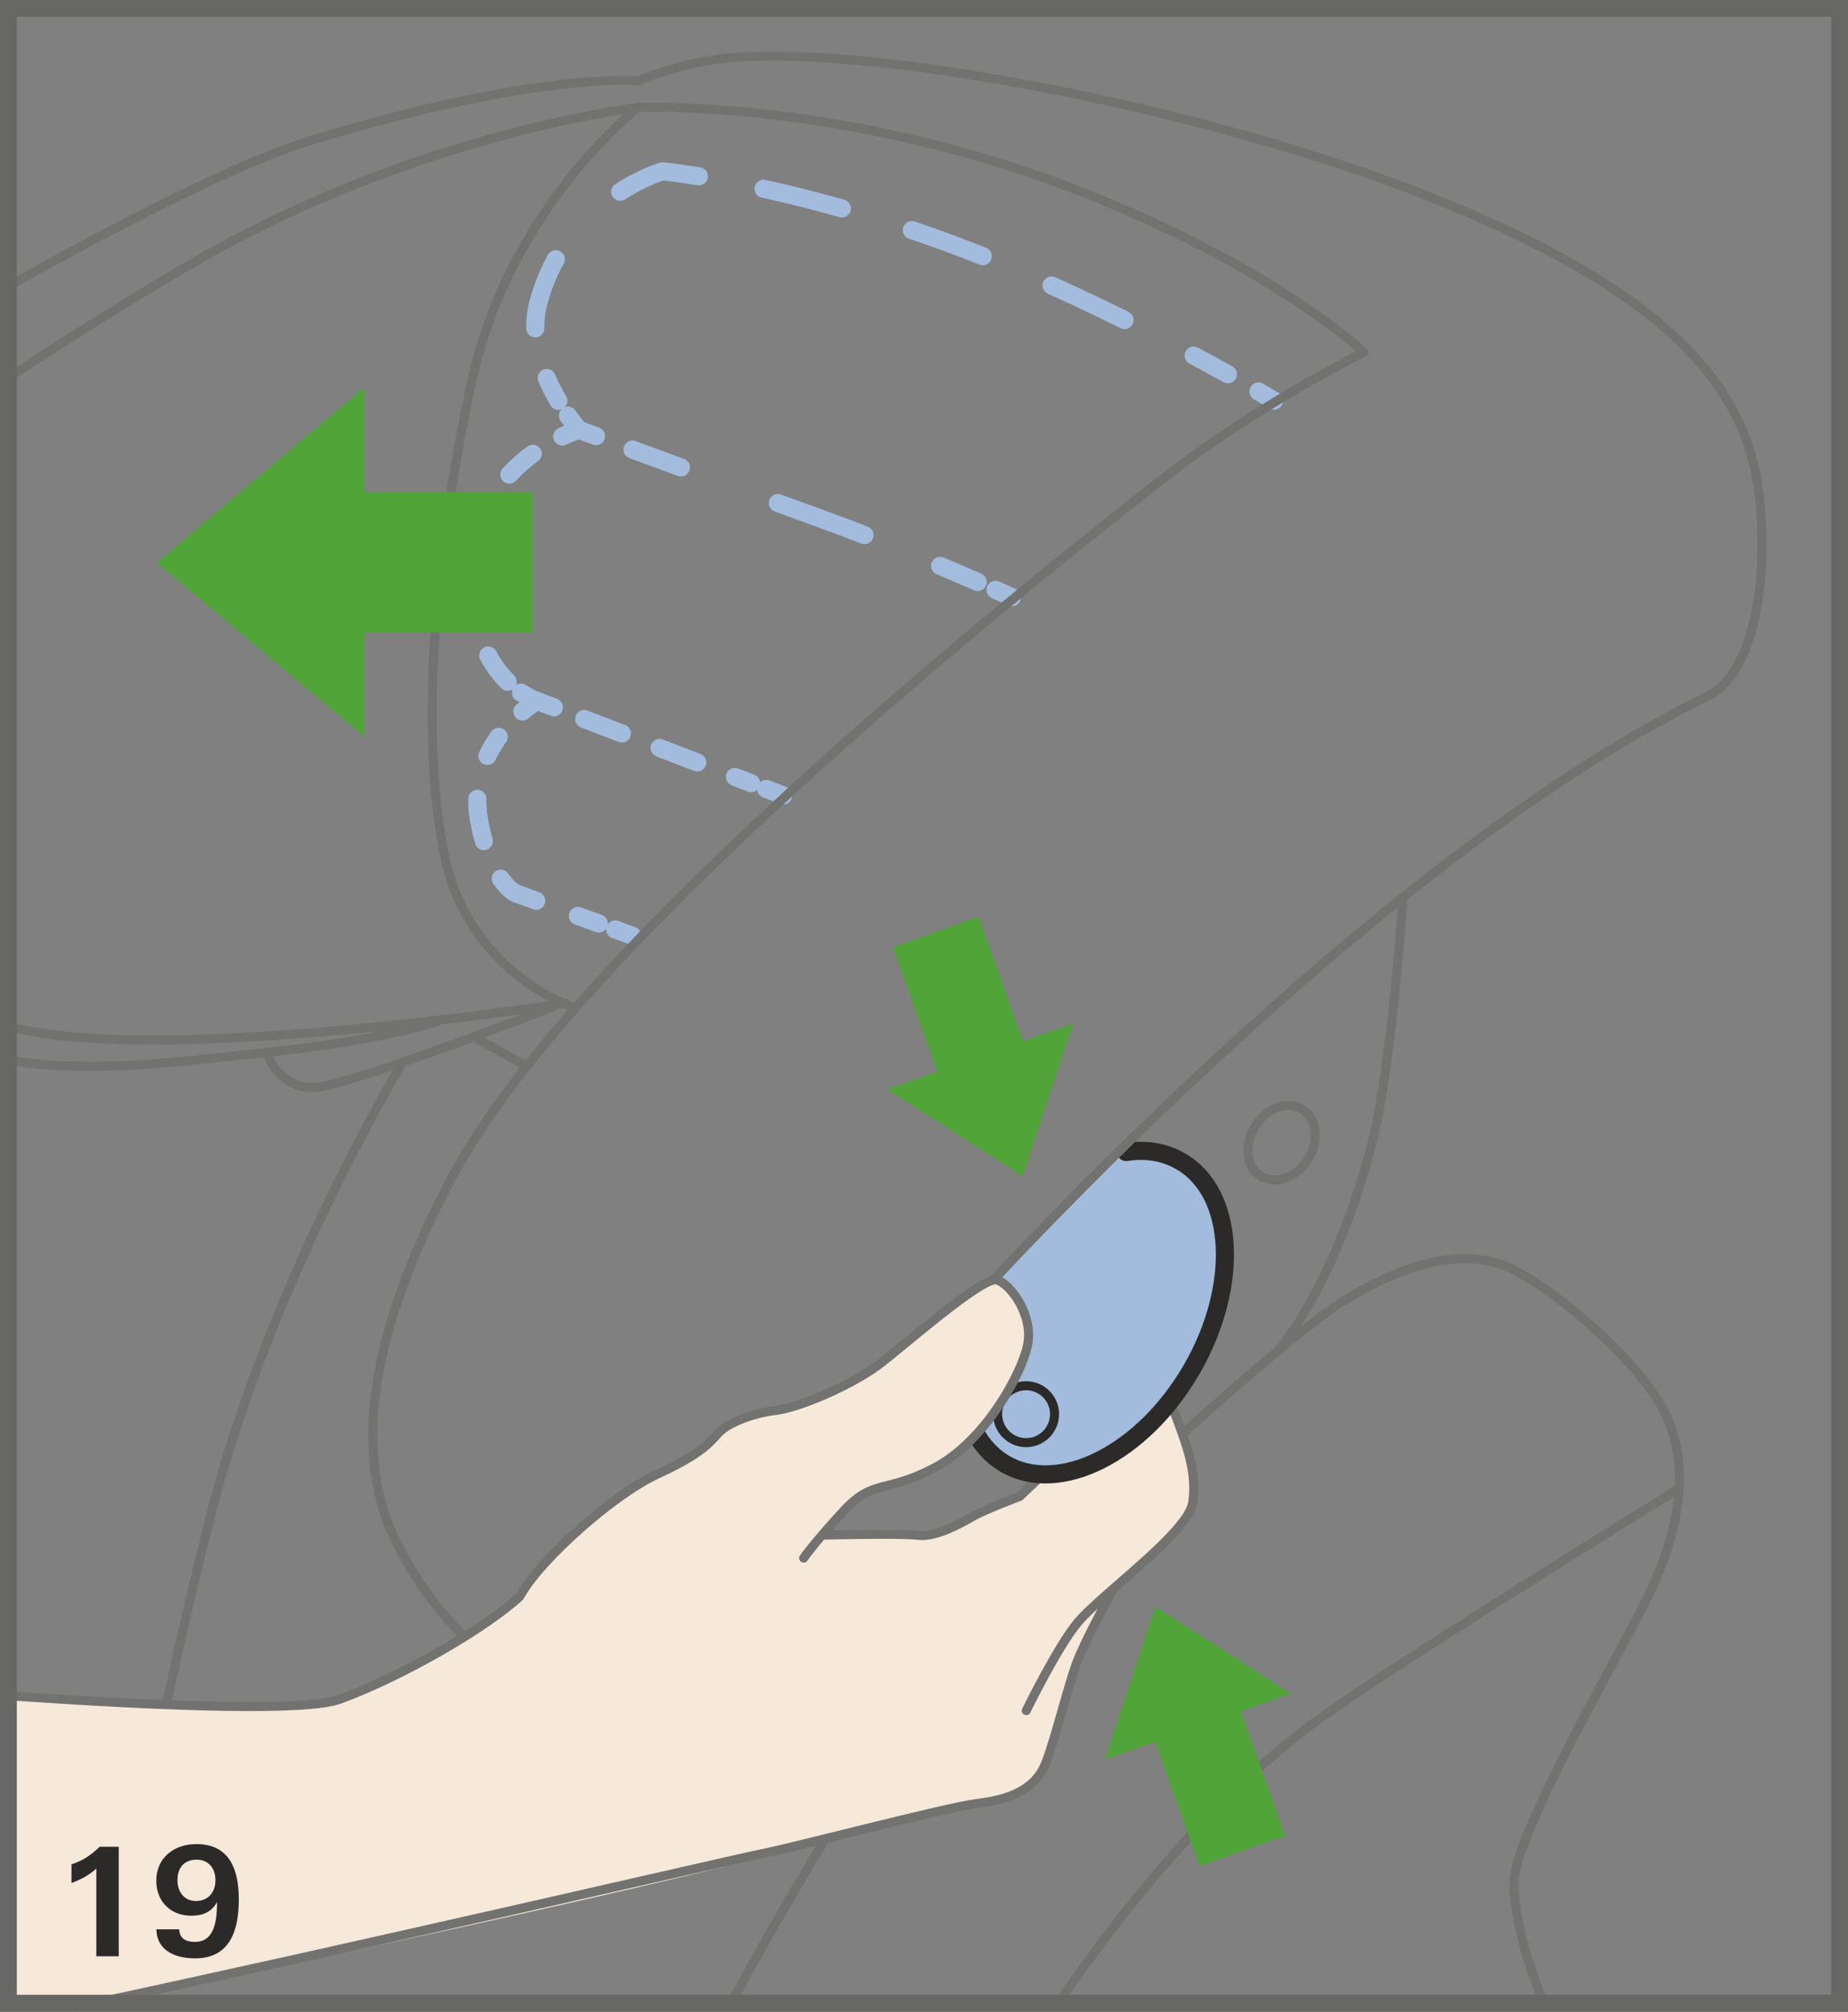 <?xml version="1.0" encoding="UTF-8"?>
<!DOCTYPE svg PUBLIC "-//W3C//DTD SVG 1.1//EN" "http://www.w3.org/Graphics/SVG/1.1/DTD/svg11.dtd">
<!-- Creator: CorelDRAW 2017 -->
<svg xmlns="http://www.w3.org/2000/svg" xml:space="preserve" width="38.75mm" height="42.192mm" version="1.1" style="shape-rendering:geometricPrecision; text-rendering:geometricPrecision; image-rendering:optimizeQuality; fill-rule:evenodd; clip-rule:evenodd"
viewBox="0 0 1836.11 1999.19"
 xmlns:xlink="http://www.w3.org/1999/xlink">
 <rect x="0" y="0" width="1836.11" height="1999.19" fill="#808080" stroke="none"/>
 <defs>
  <style type="text/css">
   <![CDATA[
    .str8 {stroke:#676766;stroke-width:16.72;stroke-miterlimit:4}
    .str5 {stroke:#727271;stroke-width:8.99;stroke-linejoin:round;stroke-miterlimit:10}
    .str4 {stroke:#727271;stroke-width:8.99;stroke-linecap:round;stroke-miterlimit:10}
    .str3 {stroke:#727271;stroke-width:8.99;stroke-linecap:round;stroke-linejoin:round;stroke-miterlimit:10}
    .str7 {stroke:#2B2A29;stroke-width:8.99;stroke-linecap:round;stroke-linejoin:round;stroke-miterlimit:10}
    .str6 {stroke:#2B2A29;stroke-width:17.99;stroke-linecap:round;stroke-linejoin:round;stroke-miterlimit:10}
    .str0 {stroke:#A3BCDD;stroke-width:17.99;stroke-linecap:round;stroke-linejoin:round;stroke-miterlimit:4}
    .str2 {stroke:#A3BCDD;stroke-width:17.99;stroke-linecap:round;stroke-linejoin:round;stroke-miterlimit:4;stroke-dasharray:40.115 40.115}
    .str1 {stroke:#A3BCDD;stroke-width:17.99;stroke-linecap:round;stroke-linejoin:round;stroke-miterlimit:4;stroke-dasharray:80.229 80.229}
    .fil0 {fill:none;fill-rule:nonzero}
    .fil4 {fill:#2B2A29;fill-rule:nonzero}
    .fil1 {fill:#F6E9DA;fill-rule:nonzero}
    .fil2 {fill:#A3BCDD;fill-rule:nonzero}
    .fil3 {fill:#50A438;fill-rule:nonzero}
   ]]>
  </style>
 </defs>
 <g id="Слой_x0020_1">
  <path class="fil0 str0" d="M1265.86 398.05c0,0 -5.5,-3.31 -15.5,-9.08"/>
  <path class="fil0 str1" d="M1117.37 317.96c-32.4,-16.05 -68.15,-32.83 -105.21,-48.66"/>
  <path class="fil0 str1" d="M836.44 207.1c-41.3,-11.63 -77.46,-19.81 -106.23,-25.44"/>
  <path class="fil0 str0" d="M1220 371.83c-9.99,-5.55 -21.38,-11.77 -33.93,-18.48m-209.62 -98.79c-11.98,-4.78 -24.04,-9.42 -36.07,-13.83 -11.67,-4.28 -23.13,-8.31 -34.37,-12.1m-211.65 -53.41c-23.07,-3.74 -36.07,-5.02 -36.07,-5.02 0,0 -18.77,5.4 -42.08,20.31m-63.97 67.11c-7.08,12.7 -13.09,27.09 -17.37,43.36 -2.22,8.46 -3.13,16.93 -3.01,25.24m11.35 49.39c3.56,8.33 7.61,15.98 11.59,22.7"/>
  <path class="fil0 str0" d="M564.32 412.99c6.32,8.94 11.05,14.17 11.05,14.17 0,0 -6.7,1.89 -16.73,6.52"/>
  <path class="fil0 str0" d="M529.34 450.85c-7.78,5.66 -15.76,12.5 -23.27,20.71m-30.59 53.78c-2.79,9.36 -4.78,19.56 -5.7,30.62 -0.99,11.8 -1.14,22.63 -0.6,32.59m15.93 62.72c5.87,11.1 12.69,19.62 19.32,26.13"/>
  <path class="fil0 str0" d="M517.6 688.17c9.16,6.15 15.93,8.23 15.93,8.23 0,0 -6.17,3.58 -14.51,10.59"/>
  <path class="fil0 str0" d="M495.53 732.11c-4.09,5.67 -7.96,11.99 -11.23,18.96m-10.03 42.64c-0.12,6.96 0.45,14.28 1.84,21.95 1.36,7.39 2.91,14.04 4.62,20.04m16.78 37.38c7.9,11.18 14.51,14.38 14.51,14.38l20.73 7.54m41.49 15.1l20.74 7.54"/>
  <path class="fil0 str0" d="M611.23 923.54l16.92 6.15m-52.79 -502.54c0,0 6.16,2.27 16.87,6.22"/>
  <path class="fil0 str0" d="M628.45 446.72c14.18,5.22 30.51,11.23 48.13,17.72m96.3 35.34c16.31,5.98 32.55,11.9 48.16,17.6 12.47,4.54 25.24,9.39 37.93,14.34m75.12 30.55c13.94,5.88 26.61,11.33 37.26,15.98"/>
  <path class="fil0 str0" d="M989.07 586.03c10.38,4.58 16.4,7.3 16.4,7.3m-471.94 103.07l16.8 6.45"/>
  <line class="fil0 str2" x1="580.46" y1="714.42" x2="746.2" y2= "778.09" />
  <line class="fil0 str0" x1="761.26" y1="783.88" x2="778.06" y2= "790.33" />
  <path class="fil0 str3" d="M726.6 1989.81c0,0 108.55,-201.29 174.14,-282.71 133.9,-166.21 379.13,-381.49 436.03,-415.74 68.34,-41.14 117.95,-47.86 156.54,-34.35 38.6,13.54 142.37,96.97 165.1,156.08 22.62,58.79 4.09,122.31 -22.62,176.4 -26.73,54.07 -128.91,230.13 -131.19,278.18 -2.26,47.49 27.15,117.61 27.15,117.61m133.44 -504.35c0,0 -302.59,186.57 -368.67,237.48 -137.97,106.3 -245.17,272.49 -245.17,272.49m-652.72 -932.91c0,0 -131,216.59 -189.97,450.07 -54.29,214.86 -101.86,475.71 -101.86,475.71m158.4 -937.1c0,0 11.5,33.94 45.23,33.94 33.73,0 238.77,-80.19 238.77,-80.19m-537.5 -717.74c0,0 196.41,-112.46 296.47,-142.94 228.25,-69.52 326.49,-59.46 326.49,-59.46 0,0 46.69,-21.97 110,-24.22 158.3,-5.67 464.6,55.98 671.74,137.96 211.91,83.86 296.89,166.47 323.42,257.84 20.36,70.1 15.63,211.08 -42.98,239.74 -300.8,147 -652.32,513.89 -764.46,640.05 -144.74,162.84 -143.17,308.69 -33.92,244.27 88.21,-52.02 133.71,-109.77 133.71,-109.77m-597.36 -451.12c0,0 -58.54,19.69 -178.67,31.66 -71.07,7.09 -159.82,20.34 -242.88,7.47m552.73 -54.96c0,0 -101.17,-33.5 -124.7,-150.9 -30.66,-152.98 4.92,-369.6 28.47,-473.92 37.96,-168.16 162.36,-266.17 162.36,-266.17m-618.33 912.98c151.47,37.58 547.69,-24.26 547.69,-24.26m574.47 425.18c0,0 -141.65,136.69 -219.39,189.99 -79.16,54.27 -221.65,90.46 -314.37,83.68 -97.42,-7.14 -170.75,-88.21 -208.06,-162.85 -29.42,-58.81 -49.76,-165.1 54.28,-361.86 128.19,-242.46 610.66,-619.7 705.64,-694.34 94.98,-74.63 201.29,-126.66 201.29,-126.66 0,0 -89.98,-85.8 -289.5,-162.85 -228.43,-88.21 -430.63,-80.57 -430.63,-80.57 0,0 -194.54,21.96 -403.94,132.59 -82.19,43.43 -216.03,131.48 -216.03,131.48m1254.18 972.12c0,0 58.79,-67.21 94.78,-211.15 18.25,-73.03 29.59,-236.56 29.59,-236.56m-921.36 135.98l48.34 26.86m615.19 364.12l27.13 11.32"/>
  <path class="fil1" d="M5.69 1687.19c58.13,3.59 123.53,7.09 206.93,11.41 143.12,7.42 227.67,-61.95 250.63,-74.4 34.8,-18.85 52.39,-38.68 62.92,-52.77 34.82,-46.57 84.33,-85.79 136.32,-111.16 19.29,-9.41 36.24,-20.01 50.78,-35.82 20.59,-22.33 56.18,-20.43 83.06,-29.61 27.61,-9.51 55.55,-22.58 78.75,-40.4 17.3,-13.34 33.82,-27.65 50.83,-41.27 12.72,-10.2 25.56,-20.36 39.08,-29.52 5.52,-3.69 18.44,-14.49 25.91,-11.83 18.02,6.4 29.19,32.05 30.81,49.44 1.71,18.05 -6.92,36.09 -15.06,51.62 -20.82,39.78 -51.48,74.9 -93.27,92.82 -15.49,6.66 -32.21,8.83 -47.71,15.15 -7.39,2.98 -13.91,7.44 -19.81,12.77 -2.44,2.19 -20.96,24.61 -30.56,32.06 12.3,-2.56 36.47,-2.34 56.33,-2.67 5.24,-0.09 45.24,4.19 51.69,2.14 29.94,-9.44 72.98,-27.81 91.4,-39.75 22.93,-22.58 67.2,-72.46 67.2,-72.46l-9.5 -35.8 55.2 -49.5c0,0 9.96,16.73 14.32,25.16 21.58,41.69 42.31,85.67 45.27,132.96 1.12,17.92 -22.66,38.28 -33.75,49.66 -14.83,15.1 -31.79,28.52 -45.85,44.31 -11.82,13.17 11.74,-13.22 0,0 -18.59,20.74 -30.86,51.67 -39.75,77.68 -9.61,28.3 -16.1,57.57 -25.76,85.8 -10.67,31.28 -35.05,43.66 -66.55,48.11 -12.57,1.75 -24.98,4.36 -37.39,7.15 -45.33,10.28 -90.36,22.15 -135.08,34.82 -43.78,12.44 -257.79,66.29 -675.77,151.56 -16.12,3.29 -32.75,6.61 -49.81,9.95l-71.81 0 0 -307.6z"/>
  <path class="fil0 str4" d="M1019.67 1699.67c0,0 31.63,-64.79 51.84,-88.38 24.97,-29.12 109,-88.56 113.53,-118.34 4.48,-29.89 -6.37,-57.95 -16.45,-85.09 -10.11,-27.16 -36.09,-67.87 -36.09,-67.87"/>
  <path class="fil0 str3" d="M818.4 1525.28c0,0 76.37,-1.89 93.42,0.23 17.03,2.11 39.64,-10.11 53.39,-18.02 13.74,-7.96 47.84,-20.53 47.84,-20.53 0,0 26.43,-25.21 45.25,-42.19 11.85,-10.7 18.91,-27.15 18.91,-27.15l-12.32 -42.51"/>
  <path class="fil0 str5" d="M73.1 1994.79c287.45,-61.4 660.66,-148.48 682.47,-152.62 31.38,-5.97 184.34,-46.45 215.88,-50.31 31.58,-3.81 57.37,-13.74 67.62,-40.24 10.26,-26.58 22.46,-78.63 31.52,-101.61 8.98,-23.07 35.46,-71.01 35.46,-71.01"/>
  <path class="fil0 str3" d="M5.69 1684.69c162.88,11.41 298.65,15.95 332.06,3.66 63.74,-23.42 146.53,-72.01 178.81,-102.22"/>
  <path class="fil2" d="M1116.9 1144.65c19.87,-3.04 39.98,-1.1 56.33,8.39 54.03,31.36 58.71,124.08 10.51,207.09 -48.21,83 -131.07,124.87 -185.07,93.51 -43.16,-25.06 -54.53,-89.76 -32.9,-156.91l151.13 -152.08z"/>
  <path class="fil0 str6" d="M1118.83 1144.65c19.87,-3.04 38.06,-0.15 54.41,9.34 54.03,31.38 58.7,124.08 10.51,207.09 -48.21,83.01 -131.09,124.86 -185.08,93.51 -43.14,-25.06 -54.81,-89.28 -33.18,-156.41"/>
  <path class="fil0 str7" d="M1047.76 1405.15c0,15.61 -12.65,28.28 -28.28,28.28 -15.59,0 -28.26,-12.67 -28.26,-28.28 0,-15.61 12.67,-28.27 28.26,-28.27 15.63,0 28.28,12.66 28.28,28.27z"/>
  <path class="fil0 str3" d="M1299.65 1151.79c-11.4,18.37 -32.41,25.94 -46.92,16.92 -14.52,-8.99 -17.05,-31.19 -5.66,-49.55 11.38,-18.35 32.39,-25.94 46.9,-16.93 14.52,9.01 17.06,31.19 5.68,49.56zm93.81 -259.8c-171.1,136.68 -327.84,295.16 -417.94,392.27"/>
  <path class="fil1" d="M517.84 1583.87c19.47,-34.37 90.89,-98.71 135.63,-119.3 44.66,-20.63 51.79,-31.56 60.76,-41.09 8.95,-9.58 33.06,-19.22 56.31,-22.01 23.27,-2.84 72.98,-24.04 100.91,-44.28 22.55,-16.4 105.36,-90.38 119.43,-85.37 14.09,5.01 36.42,36.07 29.92,65.53 -6.57,29.4 -42.51,94.51 -91.6,120.7 -49.06,26.21 -61.06,10.82 -90.89,43.08 -29.8,32.28 -39.82,46.99 -39.82,46.99l-280.67 35.76z"/>
  <path class="fil0 str4" d="M517.84 1583.87c19.47,-34.37 90.89,-98.71 135.63,-119.3 44.66,-20.63 51.79,-31.56 60.76,-41.09 8.95,-9.58 33.06,-19.22 56.31,-22.01 23.27,-2.84 72.98,-24.04 100.91,-44.28 22.55,-16.4 105.36,-90.38 119.43,-85.37 14.09,5.01 36.42,36.07 29.92,65.53 -6.57,29.4 -42.51,94.51 -91.6,120.7 -49.06,26.21 -61.06,10.82 -90.89,43.08 -29.8,32.28 -39.82,46.99 -39.82,46.99"/>
  <polygon class="fil3" points="881.52,1082.37 948.78,1125.54 1016.05,1168.74 1041.12,1092.83 1066.16,1016.91 1016.35,1034.54 972.22,910.96 887.17,941.12 931.32,1064.71 "/>
  <polygon class="fil3" points="1282.54,1682.77 1215.27,1639.59 1148.01,1596.4 1122.95,1672.31 1097.89,1748.23 1147.69,1730.59 1191.85,1854.17 1276.87,1824.02 1232.76,1700.42 "/>
  <polygon class="fil3" points="362.07,628.26 529.14,628.26 529.14,488.93 362.07,488.93 362.07,384.89 155.78,559.11 362.07,732.2 "/>
  <polygon class="fil0 str8" points="8.36,1990.38 1827.75,1990.38 1827.75,8.36 8.36,8.36 "/>
  <path class="fil4" d="M117.98 1943.78l0 -108.79 -18.98 0c-9.47,8.91 -15.78,13.26 -27.98,17.48l0 18.51c8.87,-3.2 17.61,-7.85 24.69,-14.33l0 87.12 22.26 0zm119.29 -56.72c0,-29.47 -9.17,-54.76 -42.13,-54.76 -22.26,0 -39.87,13.69 -39.87,36.42 0,21.07 14.76,34.76 34.63,34.76 12.75,0 20,-4.09 25.84,-13.39 -0.3,15.31 -1.32,39.4 -21.96,39.4 -13.22,0 -15.35,-6.91 -15.78,-12.49l-22.56 0c0,18.34 15.01,28.87 38.34,28.87 34.93,0 43.5,-27.98 43.5,-58.81zm-23.2 -18.93c0,12.45 -7.51,20.73 -19.4,20.73 -11.56,0 -18.34,-9 -18.34,-20.73 0,-12.2 6.48,-20.34 19.1,-20.34 11.6,0 18.64,8.44 18.64,20.34z"/>
 </g>
</svg>
